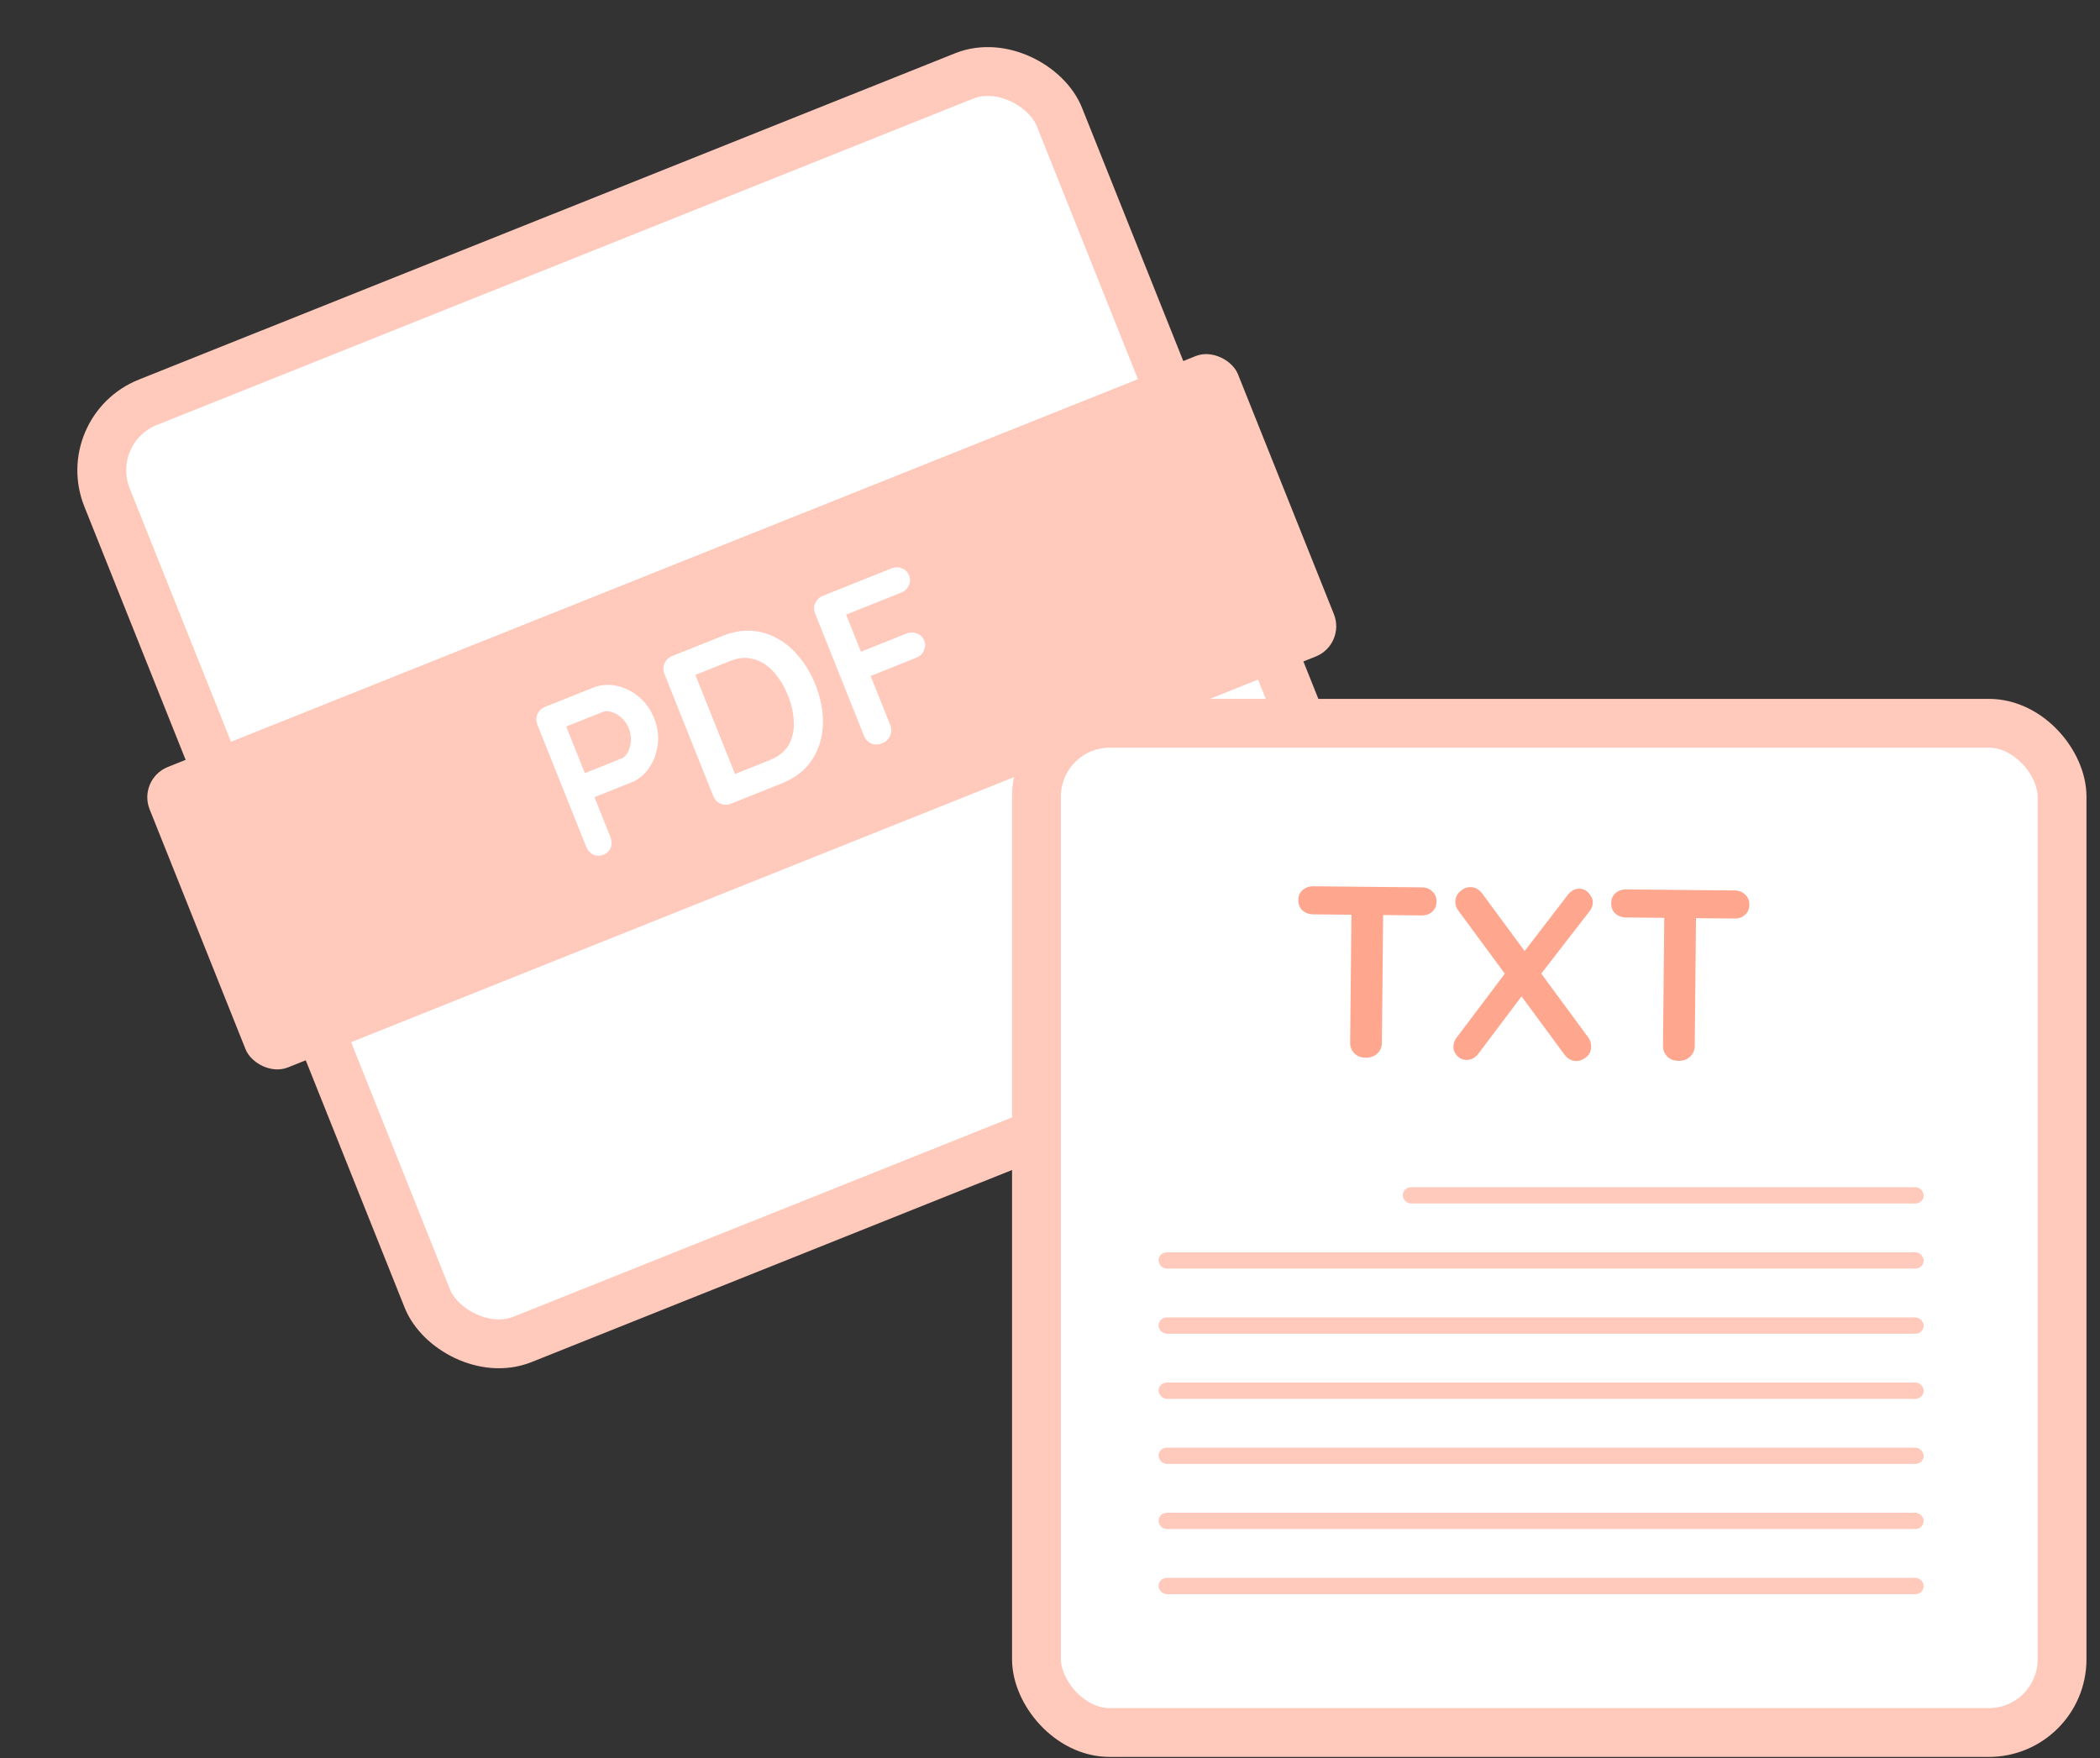 <svg width="129" height="108" viewBox="0 0 129 108" fill="none" xmlns="http://www.w3.org/2000/svg">
<rect x="0" y="0" width="129" height="108" fill="#333333" stroke="none"/>
<rect x="4.904" y="26.384" width="63" height="62" rx="4.5" transform="rotate(-21.792 4.904 26.384)" fill="white" stroke="#FFC9BC" stroke-width="3"/>
<rect x="8.449" y="47.862" width="72" height="19.876" rx="2" transform="rotate(-21.792 8.449 47.862)" fill="#FFC9BC"/>
<path d="M36.441 42.243C36.89 42.063 37.361 42.025 37.853 42.129C38.353 42.229 38.813 42.451 39.231 42.795C39.649 43.139 39.966 43.582 40.184 44.126C40.398 44.662 40.472 45.198 40.406 45.735C40.34 46.272 40.163 46.754 39.872 47.18C39.587 47.595 39.22 47.892 38.771 48.071L36.388 49.024L36.424 48.739L37.496 51.42C37.586 51.645 37.593 51.862 37.517 52.073C37.438 52.275 37.286 52.421 37.061 52.511C36.845 52.597 36.639 52.594 36.442 52.503C36.242 52.403 36.097 52.24 36.007 52.016L33.014 44.529C32.924 44.305 32.923 44.09 33.011 43.884C33.104 43.667 33.263 43.513 33.488 43.423L36.441 42.243ZM38.181 46.595C38.345 46.529 38.477 46.396 38.577 46.196C38.678 45.995 38.736 45.767 38.754 45.509C38.767 45.243 38.726 44.99 38.629 44.748C38.529 44.497 38.384 44.285 38.194 44.111C38.004 43.936 37.806 43.815 37.599 43.748C37.388 43.672 37.201 43.666 37.036 43.732L34.627 44.695L34.69 44.4L36.01 47.703L35.785 47.553L38.181 46.595ZM44.388 39.065C45.01 38.817 45.609 38.712 46.186 38.752C46.762 38.792 47.299 38.958 47.797 39.25C48.299 39.53 48.743 39.913 49.128 40.4C49.518 40.875 49.837 41.423 50.086 42.045C50.421 42.883 50.575 43.707 50.549 44.519C50.52 45.322 50.297 46.042 49.881 46.679C49.473 47.313 48.85 47.797 48.013 48.132L44.917 49.37C44.693 49.459 44.473 49.462 44.259 49.377C44.05 49.281 43.901 49.12 43.811 48.895L40.818 41.409C40.728 41.184 40.727 40.969 40.816 40.764C40.909 40.547 41.068 40.393 41.292 40.303L44.388 39.065ZM47.288 46.694C47.832 46.477 48.221 46.161 48.456 45.746C48.688 45.323 48.79 44.852 48.762 44.332C48.74 43.8 48.62 43.262 48.402 42.718C48.24 42.312 48.039 41.947 47.799 41.623C47.564 41.286 47.297 41.017 46.996 40.817C46.692 40.608 46.361 40.48 46.001 40.433C45.642 40.387 45.26 40.444 44.854 40.607L42.587 41.513L42.67 41.345L45.208 47.691L45.073 47.58L47.288 46.694ZM54.202 45.657C53.96 45.754 53.732 45.76 53.518 45.675C53.309 45.579 53.16 45.418 53.07 45.194L50.077 37.707C49.987 37.483 49.986 37.268 50.075 37.062C50.168 36.845 50.327 36.691 50.551 36.601L54.761 34.918C54.985 34.828 55.2 34.828 55.406 34.916C55.616 34.992 55.767 35.142 55.856 35.366C55.932 35.556 55.922 35.756 55.825 35.965C55.737 36.17 55.581 36.318 55.356 36.408L51.859 37.806L51.913 37.604L52.954 40.207L52.797 40.075L55.685 38.92C55.909 38.831 56.124 38.83 56.33 38.918C56.541 38.994 56.691 39.144 56.781 39.369C56.856 39.559 56.846 39.758 56.749 39.967C56.661 40.172 56.505 40.32 56.28 40.41L53.366 41.575L53.436 41.412L54.689 44.546C54.779 44.771 54.773 44.994 54.671 45.215C54.574 45.424 54.418 45.571 54.202 45.657Z" fill="white"/>
<rect x="63.669" y="44.433" width="63" height="62" rx="4.5" fill="white" stroke="#FFC9BC" stroke-width="3"/>
<path d="M83.888 64.979C83.608 64.976 83.379 64.888 83.201 64.717C83.023 64.535 82.935 64.314 82.938 64.054L83.024 55.355L84.974 55.374L84.887 64.073C84.885 64.334 84.788 64.553 84.596 64.731C84.414 64.899 84.178 64.981 83.888 64.979ZM80.661 56.171C80.401 56.168 80.182 56.086 80.004 55.924C79.835 55.763 79.752 55.552 79.755 55.292C79.757 55.032 79.844 54.828 80.016 54.679C80.198 54.521 80.418 54.443 80.678 54.446L87.338 54.513C87.598 54.515 87.812 54.597 87.981 54.759C88.159 54.921 88.247 55.132 88.244 55.392C88.242 55.652 88.15 55.861 87.968 56.019C87.796 56.167 87.581 56.24 87.321 56.237L80.661 56.171ZM97.012 54.594C97.242 54.596 97.436 54.688 97.594 54.87C97.763 55.052 97.846 55.242 97.844 55.442C97.842 55.632 97.775 55.812 97.644 55.98L94.589 59.925L93.583 58.52L96.273 55.022C96.486 54.734 96.732 54.591 97.012 54.594ZM90.323 54.497C90.613 54.5 90.857 54.633 91.054 54.895L97.566 63.735C97.684 63.896 97.743 64.082 97.74 64.292C97.738 64.572 97.635 64.791 97.434 64.949C97.232 65.107 97.031 65.185 96.832 65.183C96.542 65.18 96.298 65.047 96.1 64.785L89.588 55.945C89.46 55.784 89.397 55.603 89.399 55.403C89.401 55.143 89.499 54.929 89.69 54.761C89.892 54.583 90.103 54.495 90.323 54.497ZM90.082 65.115C89.862 65.113 89.673 65.031 89.514 64.87C89.356 64.698 89.278 64.512 89.28 64.312C89.282 64.092 89.359 63.888 89.511 63.7L92.597 59.605L93.572 61.07L90.836 64.703C90.633 64.981 90.382 65.118 90.082 65.115ZM103.106 65.171C102.826 65.168 102.597 65.08 102.419 64.909C102.24 64.727 102.153 64.506 102.155 64.246L102.242 55.546L104.192 55.566L104.105 64.265C104.103 64.525 104.005 64.744 103.814 64.922C103.632 65.091 103.396 65.173 103.106 65.171ZM99.879 56.363C99.619 56.36 99.4 56.278 99.221 56.116C99.053 55.955 98.97 55.744 98.973 55.484C98.975 55.224 99.062 55.02 99.234 54.871C99.415 54.713 99.636 54.635 99.896 54.638L106.556 54.704C106.816 54.707 107.03 54.789 107.198 54.951C107.377 55.113 107.465 55.324 107.462 55.584C107.459 55.843 107.367 56.053 107.186 56.211C107.014 56.359 106.799 56.432 106.539 56.429L99.879 56.363Z" fill="#FFA78E"/>
<rect x="86.169" y="72.933" width="32" height="1" rx="0.5" fill="#FFC9BC"/>
<rect x="71.169" y="76.933" width="47" height="1" rx="0.5" fill="#FFC9BC"/>
<rect x="71.169" y="84.933" width="47" height="1" rx="0.5" fill="#FFC9BC"/>
<rect x="71.169" y="92.933" width="47" height="1" rx="0.5" fill="#FFC9BC"/>
<rect x="71.169" y="80.933" width="47" height="1" rx="0.5" fill="#FFC9BC"/>
<rect x="71.169" y="88.933" width="47" height="1" rx="0.5" fill="#FFC9BC"/>
<rect x="71.169" y="96.933" width="47" height="1" rx="0.5" fill="#FFC9BC"/>
</svg>
